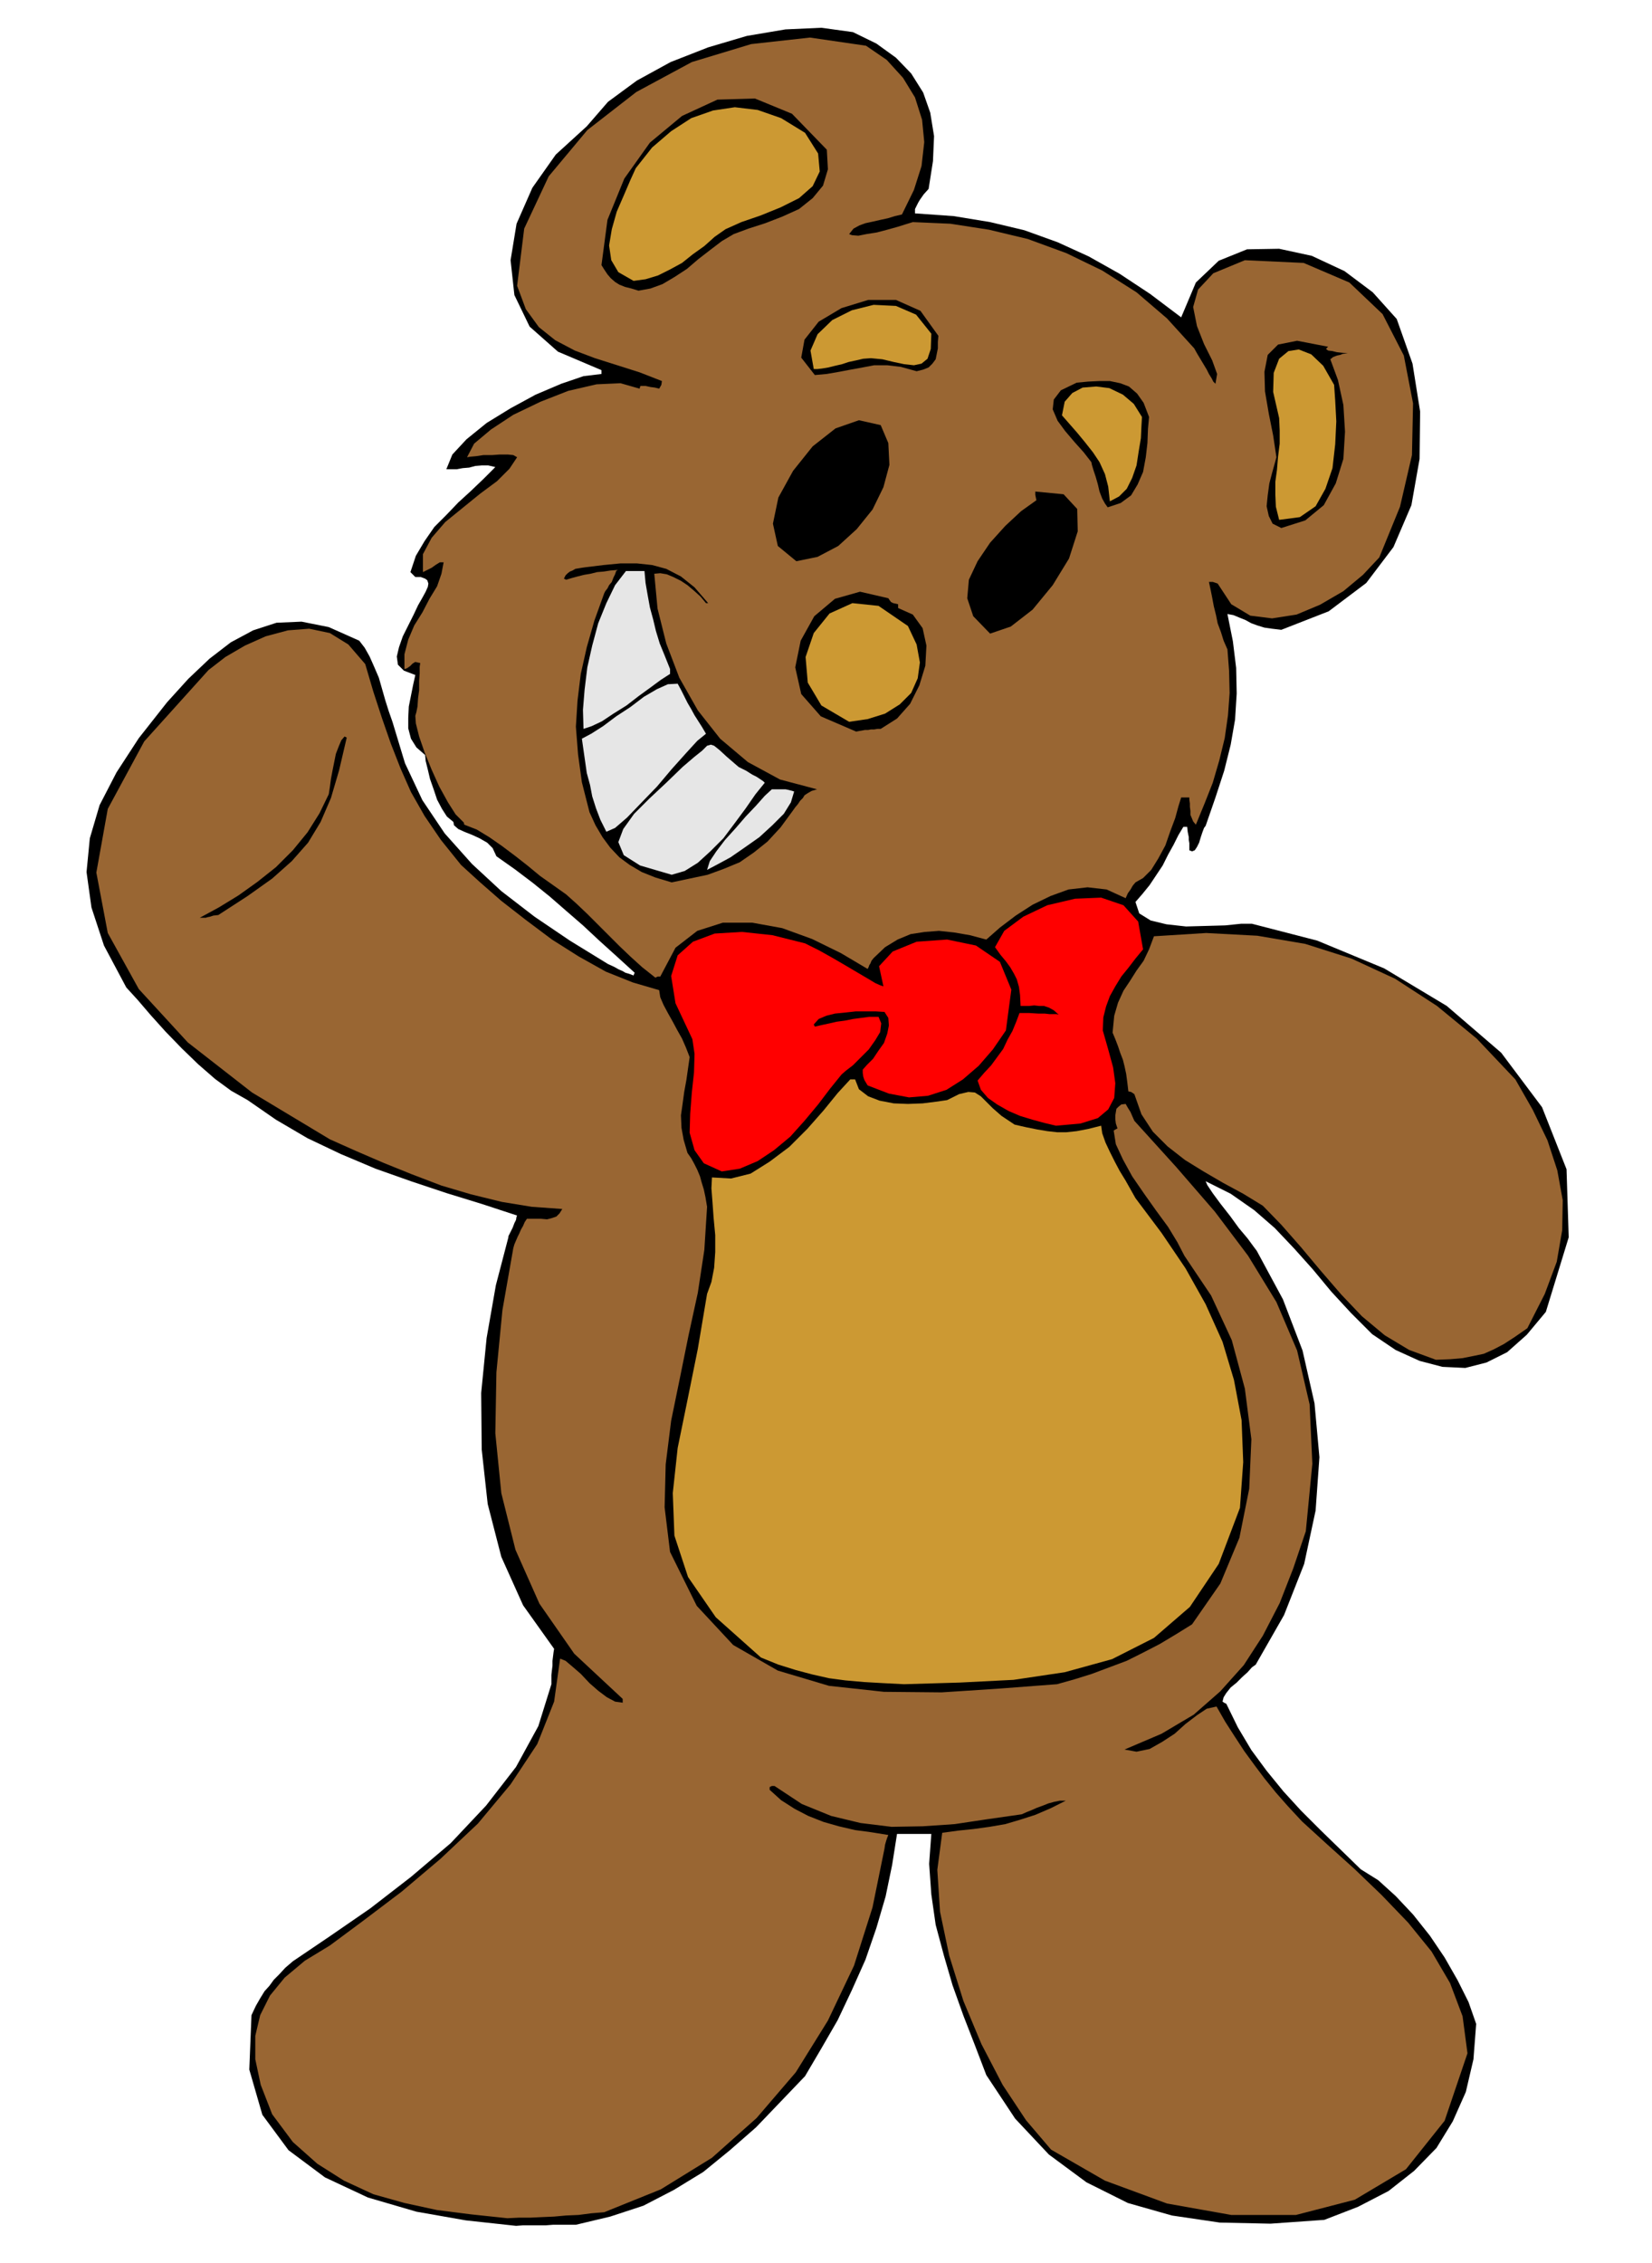 <svg xmlns="http://www.w3.org/2000/svg" width="490.455" height="671.683" fill-rule="evenodd" stroke-linecap="round" preserveAspectRatio="none" viewBox="0 0 3035 4157"><style>.brush1{fill:#000}.pen1{stroke:none}.brush2{fill:#963}.brush3{fill:#c93}.brush4{fill:red}.brush5{fill:#e6e6e6}</style><path d="m948 4089-92-10-91-16-89-26-79-37-67-50-48-65-24-83 4-100 8-17 8-14 8-13 9-10 8-11 10-10 11-12 14-12 68-46 74-51 75-58 73-62 65-69 55-71 41-75 24-77v-17l1-9 1-8v-9l1-8 1-8 1-6-57-80-40-89-25-97-11-100-1-104 10-101 17-97 23-88v-2l2-4 3-6 3-6 3-8 3-6 1-6 1-2-64-21-65-20-66-22-65-23-64-27-61-29-58-34-52-36-30-17-30-22-31-27-30-29-30-31-27-30-24-28-21-23-41-77-23-70-9-65 6-62 18-61 31-60 41-63 52-66 39-43 39-37 39-30 41-22 43-14 46-2 50 10 56 25 10 13 9 16 8 18 9 21 6 21 6 21 6 19 7 20 23 76 32 68 41 61 50 56 54 50 61 47 65 44 70 43 11 5 9 5 7 3 5 3 7 2 8 3 1-3 1-2-34-31-31-28-30-28-30-26-31-27-31-25-33-25-34-24-7-15-10-10-14-8-13-6-15-6-11-5-8-7-1-6-12-10-9-14-9-17-6-18-7-20-4-17-4-16-1-11-16-14-10-16-5-19v-19l1-21 4-20 4-20 4-18-21-8-11-11-2-15 4-17 7-20 10-20 10-20 8-17 8-14 6-11 4-9 1-6-2-6-4-3-8-3h-10l-5-5-4-4 10-30 16-27 18-26 22-22 22-23 23-21 23-22 22-22-13-3h-12l-12 1-11 3-12 1-11 2h-19l11-27 26-28 37-30 44-27 46-25 47-20 41-14 33-4v-7l-80-34-52-46-28-58-7-64 11-67 29-66 43-61 57-52 39-45 53-39 62-34 69-27 71-21 71-12 66-3 58 8 43 21 36 26 28 29 22 35 13 37 7 43-2 46-8 51-9 10-7 10-3 5-3 6-3 6v8l71 5 67 11 63 15 61 22 57 26 57 32 56 37 57 43 27-64 42-40 52-21 59-1 60 13 60 28 52 39 44 49 29 82 14 88-1 87-15 85-33 77-50 66-69 52-87 34-17-2-14-2-13-4-11-4-11-6-10-4-12-5-11-2 10 50 6 49 1 47-3 48-8 46-12 48-16 49-18 52-3 4-3 8-3 9-3 10-4 8-4 6-5 2-5-2v-13l-1-6v-5l-2-10-1-9h-7l-9 15-9 18-10 18-10 20-12 18-12 18-13 16-13 15 7 21 21 13 29 7 36 4 36-1 36-1 29-3h20l120 31 123 51 115 69 100 86 75 100 45 114 4 125-42 137-35 42-36 32-38 19-39 10-42-2-42-11-44-20-43-29-39-39-36-39-34-41-34-38-36-38-38-33-43-30-46-23 3 7 10 15 14 19 18 23 16 22 16 19 11 15 6 8 48 89 36 94 22 97 9 99-7 98-21 98-37 94-52 91-7 5-8 9-10 9-10 10-11 9-8 10-5 8-2 8 3 2 4 2 21 43 25 42 28 38 31 38 32 35 36 36 36 35 38 37 32 20 32 29 32 34 31 39 27 40 24 42 20 40 14 40-5 65-14 60-24 54-30 49-41 42-47 37-56 29-62 24-99 7-93-2-88-13-81-23-76-38-69-51-62-66-53-80-21-55-21-54-20-56-16-55-15-56-8-56-4-56 4-55h-63l-9 57-12 58-17 58-20 58-25 56-26 55-30 52-30 51-45 47-45 47-48 42-49 40-54 33-56 29-61 20-63 15h-42l-13 1h-42l-13 1z" class="pen1 brush1"/><path d="m932 4075-66-7-63-8-60-13-57-16-54-25-49-31-45-40-38-51-21-54-10-47v-43l9-38 18-36 27-33 37-31 46-28 62-46 70-53 71-60 69-65 60-72 49-74 31-78 11-79 10 4 13 11 15 13 16 17 16 14 16 12 15 8 14 2v-7l-89-83-64-92-44-99-26-104-11-110 2-112 11-114 20-114 2-7 3-7 3-7 3-6 3-7 4-7 3-7 4-6h26l11 1 8-2 9-3 6-6 5-8-56-4-55-9-57-14-54-16-55-21-52-21-51-22-47-21-143-86-118-92-90-98-57-103-21-111 21-117 67-124 118-131 31-24 36-21 38-17 41-11 39-3 38 8 34 21 31 36 15 51 16 49 16 46 18 46 19 43 25 44 30 44 37 46 34 31 40 35 45 35 48 36 49 31 50 28 50 20 48 14 2 13 6 14 8 15 9 16 8 15 9 16 7 16 7 18-3 21-3 21-4 22-3 22-3 21 1 23 4 22 7 24 7 10 6 11 5 10 5 12 3 11 4 13 3 14 3 18-5 79-12 79-17 78-16 79-16 78-10 80-2 79 10 82 49 99 67 72 82 47 94 28 101 11 106 1 107-7 105-8 32-9 32-10 32-12 32-12 30-15 31-16 30-18 29-18 52-75 35-84 18-90 4-91-12-93-24-89-38-82-49-73-13-25-17-28-22-30-22-31-22-32-17-31-13-28-4-25 3-2 4-2-3-9-1-8v-7l1-6 1-6 4-4 5-4 8-1 4 7 5 8 3 7 4 9 77 85 71 82 61 81 52 85 38 89 23 99 5 109-12 124-23 68-25 64-31 60-35 54-43 48-49 43-59 35-68 29 22 4 24-5 23-13 23-15 20-18 21-16 18-12 18-4 16 28 18 28 17 26 19 26 18 24 21 26 22 25 26 28 46 42 50 45 50 48 49 51 43 53 34 58 23 61 9 68-42 124-71 89-94 56-108 28h-119l-118-21-114-42-99-57-46-54-43-65-39-75-33-79-26-83-17-81-5-77 9-68 29-4 29-3 29-4 29-5 27-8 28-9 28-12 28-14h-11l-10 2-11 3-10 4-11 4-9 4-10 4-9 4-63 9-60 9-59 4-57 1-57-7-54-13-54-22-50-33h-5l-4 2v5l21 19 25 16 25 13 28 11 28 8 30 7 30 4 31 5-2 5-2 6-2 7-1 7-22 108-34 107-48 101-59 95-72 84-82 73-94 58-104 42-24 2-23 3-23 1-22 2-23 1-21 1h-21l-21 1z" class="pen1 brush2"/><path d="m1661 3094-39-2-35-2-34-3-30-4-31-7-30-8-32-10-32-13-83-74-51-74-25-76-3-78 9-83 18-88 19-94 17-101 8-22 5-26 2-29v-31l-3-32-2-28-2-26 1-20 35 2 36-9 35-22 36-27 33-33 30-34 26-32 23-25h9l7 18 17 13 21 8 26 5 26 1 27-1 24-3 21-3 22-11 17-4 12 1 11 7 9 9 13 13 16 14 24 16 22 5 20 4 18 3 18 2h17l19-2 21-4 24-6 2 14 6 17 8 17 9 18 9 17 11 18 9 16 9 16 48 64 44 65 37 66 31 69 21 70 14 74 3 77-6 84-39 103-53 79-66 57-77 39-87 24-94 14-99 5-102 3z" class="pen1 brush3"/><path d="m2638 2498-49-18-45-27-42-35-38-40-38-44-36-43-36-41-34-35-36-22-37-20-36-21-34-21-32-25-27-27-21-32-13-37-6-4-5-1-2-17-2-15-3-14-3-12-5-13-4-12-5-13-5-12 3-31 7-24 10-22 12-18 12-19 13-18 10-21 9-24 96-6 94 5 88 15 85 27 80 37 77 50 73 60 71 75 32 56 27 56 18 55 10 55-1 55-10 58-22 59-32 63-23 16-20 13-19 10-18 8-19 4-20 4-23 2-26 1z" class="pen1 brush2"/><path d="m1326 2152-33-15-17-24-9-32 1-35 3-39 4-37 1-34-4-27-31-66-8-50 12-38 28-25 40-15 50-3 56 6 60 15 26 13 25 14 24 14 22 13 17 10 15 9 9 4 6 2-8-37 25-27 44-18 56-4 53 11 44 30 21 51-10 75-24 35-26 30-29 25-30 19-34 11-35 3-37-7-39-15-6-10-2-6-1-7v-6l8-9 11-11 10-15 10-14 6-17 3-15-1-14-7-11-16-1h-37l-18 2-20 2-16 4-14 6-9 10 1 2 1 2 13-3 14-3 13-3 15-2 15-3 15-2 15-2h17l5 12-2 16-9 15-12 17-15 15-14 14-13 10-8 7-21 26-22 29-25 30-26 29-30 25-30 20-33 14-33 5z" class="pen1 brush4"/><path d="m1940 2068-21-5-22-6-23-7-21-9-21-12-17-12-13-15-6-17 12-14 13-14 11-15 11-15 8-17 9-16 7-17 6-16h18l16 1h12l9 1h13l4 1-9-8-9-5-9-3h-9l-9-1-9 1h-16l-1-20-2-15-4-14-5-10-7-12-8-11-10-12-10-14 17-30 35-26 44-21 51-12 48-2 41 14 27 30 9 51-14 17-13 17-13 16-11 18-10 18-7 19-5 20-1 24 10 35 9 33 4 29-2 27-11 21-19 16-32 10-45 4z" class="pen1 brush4"/><path d="m1204 1796-24-19-21-19-21-20-20-20-20-20-19-19-20-19-19-17-24-17-24-17-23-19-23-18-24-18-23-16-23-14-23-9-1-4-1-1-14-14-14-22-16-29-14-31-13-32-10-29-6-24-1-14 2-7 2-10 1-15 2-15v-17l1-14v-12l1-7-5-1-4-1-5 3-5 5-6 4-4 1v-27l7-27 11-26 15-24 13-25 14-23 8-23 4-21h-7l-8 5-7 5-8 4-8 4v-33l16-30 25-29 32-26 32-26 31-23 23-23 14-21-7-4-10-1h-15l-14 1h-16l-13 2-11 1-6 1 13-25 31-26 41-27 50-24 51-20 52-12 44-2 35 10 1-4 1-1h9l9 2 8 1 8 2 4-7 1-7-41-16-41-13-41-13-37-14-36-19-30-24-24-33-16-43 13-105 45-96 71-85 90-70 102-55 109-33 108-12 103 15 38 26 30 33 22 36 13 41 4 41-5 44-14 44-22 45-13 3-13 4-14 3-13 3-14 3-11 4-11 6-8 10 5 2 12 1 15-3 19-3 19-5 18-5 16-5 13-4 69 3 71 11 71 17 71 26 66 32 63 40 56 48 50 55 5 9 6 10 6 10 6 10 4 8 5 8 3 6 4 4 3-18-9-25-15-30-13-33-7-35 9-32 28-30 58-24 108 5 84 36 61 58 39 76 17 88-2 95-22 95-38 93-30 32-36 30-43 25-43 18-45 7-40-5-35-21-25-38-9-3h-7l3 14 3 15 3 16 4 16 3 15 6 16 5 16 7 16 3 39 1 41-3 41-6 42-10 41-12 41-15 38-16 39-5-6-2-5-3-7v-7l-1-8v-6l-1-7v-4h-15l-5 16-6 22-9 24-9 26-13 24-13 21-15 15-14 8-5 6-4 7-5 7-4 9-35-16-35-4-35 4-33 12-33 16-31 20-29 22-25 22-30-8-29-5-28-3-26 2-26 4-24 10-23 14-21 20-4 5-2 5-2 3-1 3-1 2-1 2-49-29-53-26-55-20-55-10h-54l-47 15-40 31-28 53h-5l-4 2z" class="pen1 brush2"/><path d="m367 1686 35-19 36-22 35-25 34-27 31-31 27-33 22-35 17-35 2-13 2-15 3-16 3-15 3-15 5-13 5-12 6-7 2 1 2 1-14 60-15 51-19 44-23 38-30 34-36 32-45 32-54 35-9 1-6 2-5 1-3 1h-11zm867-65-30-9-25-10-22-13-19-14-17-18-14-19-13-22-11-24-14-55-7-51-4-51 3-48 6-49 11-49 14-49 18-50 2-4 4-5 3-6 5-6 3-8 3-6 2-6 3-2-13 1-13 2-12 1-12 3-12 2-12 3-11 3-10 3-2-1-2-1 3-6 4-4 4-3 5-2 5-3 6-1 6-1 7-1 33-4 31-3h30l28 3 26 7 27 14 25 20 25 29h-4l-10-12-11-10-13-11-12-8-14-7-12-5-12-2-11 1 6 64 16 64 24 63 34 60 41 52 51 43 59 32 68 18-10 3-7 4-6 4-3 5-5 5-4 6-5 6-5 7-22 30-24 26-25 20-26 18-29 12-30 11-33 7-33 7z" class="pen1 brush1"/><path d="m1234 1607-58-17-30-19-10-24 9-24 20-28 28-28 31-29 30-29 21-18 15-12 9-9 7-2 6 2 10 8 13 12 22 19 14 7 11 7 8 4 6 4 6 4 3 3-17 21-18 26-20 27-21 28-24 24-23 21-24 15-24 7zm65-9 5-16 12-18 16-21 19-21 19-22 19-20 16-18 13-12h25l5 1 4 1 7 2-6 20-13 21-21 21-24 22-27 19-26 18-24 13-19 10zm-185-70-11-22-8-21-7-22-4-21-6-22-3-21-3-21-3-21 17-9 22-14 24-18 26-17 25-19 24-14 20-9 18-1 6 11 6 12 6 12 7 12 6 11 7 11 7 11 7 12-16 13-21 23-26 29-27 32-29 30-26 27-22 19-16 7z" class="pen1 brush5"/><path d="m1573 1344-65-28-36-41-11-49 10-49 25-45 38-32 46-13 52 12 2 3 3 4 4 2 9 2v7l27 12 18 25 7 32-2 37-11 36-17 34-24 27-30 19h-6l-6 1h-6l-5 1h-6l-5 1-6 1-5 1z" class="pen1 brush1"/><path d="m1072 1339-1-35 3-37 5-41 9-40 11-41 15-37 16-33 20-26h34l2 22 4 23 4 22 6 22 5 21 7 23 9 22 10 25v9l-17 11-19 14-22 16-22 17-24 15-21 14-19 9-15 5z" class="pen1 brush5"/><path d="m1560 1326-51-30-25-42-4-47 15-44 29-36 42-19 48 5 54 37 16 34 6 33-4 29-12 27-21 21-27 17-32 10-34 5z" class="pen1 brush3"/><path d="m1819 1164-31-32-11-33 3-34 16-34 23-34 28-31 29-27 28-20-2-10v-6l52 5 25 27 1 41-16 50-30 49-37 45-40 31-38 13zm-356-133-34-28-9-41 10-48 27-49 36-45 42-33 43-15 40 9 14 33 2 40-11 41-20 41-29 36-34 31-38 20-39 8zm891-61-16-8-7-14-4-18 2-20 3-22 5-19 5-18 3-11-6-40-8-40-7-41-1-36 6-31 19-19 35-7 57 11-4 4 4 3 8 1 8 2 9 1 11 1-9 1-5 2-5 1-3 1-5 2-5 4 14 38 10 46 3 49-3 50-14 45-22 40-34 28-44 14z" class="pen1 brush1"/><path d="m2350 955-6-24-1-22v-24l3-22 2-24 3-24v-24l-1-23-11-48 1-35 10-26 17-14 19-3 23 9 22 21 20 35 2 29 2 38-2 42-5 44-13 38-18 32-29 20-38 5z" class="pen1 brush3"/><path d="m2035 932-5-7-5-9-5-13-3-13-4-14-4-12-3-10-1-5-14-18-17-19-17-20-14-19-9-21 2-18 13-17 29-14 21-2 21-1h19l19 4 16 6 15 13 12 17 10 26-2 22-1 26-3 26-5 27-10 23-12 20-19 14-24 8z" class="pen1 brush1"/><path d="m2039 921-3-27-6-23-10-22-12-18-15-19-14-17-14-16-14-16 5-25 14-16 19-10 25-2 24 3 25 12 20 17 15 24-1 17-1 22-4 24-4 26-8 23-10 20-14 14-17 9z" class="pen1 brush3"/><path d="m1497 689-25-32 6-33 26-33 42-25 49-15h51l45 20 33 46-1 11v12l-2 10-2 10-6 8-7 7-10 4-12 3-29-8-25-3h-24l-21 4-22 4-21 4-23 4-22 2z" class="pen1 brush1"/><path d="M1501 678h-6l-6-34 13-30 27-26 36-18 40-10 41 2 37 16 28 35-1 28-6 18-11 9-14 3-18-2-19-4-21-5-21-2-14 1-13 3-14 3-12 4-13 3-12 3-12 2-9 1z" class="pen1 brush3"/><path d="m1173 534-13-4-12-3-10-4-8-5-8-7-6-7-6-9-5-8 11-83 31-76 47-66 59-49 65-30 69-2 68 28 64 66 2 36-9 30-19 23-25 20-31 14-31 12-31 10-27 10-22 13-21 16-22 17-21 18-23 15-22 13-22 8-22 4z" class="pen1 brush1"/><path d="m1164 516-28-16-13-22-4-27 5-30 9-32 13-30 12-28 10-22 30-38 35-30 37-24 40-14 40-6 42 5 43 15 44 27 24 38 3 33-13 27-25 22-34 17-37 15-35 12-29 13-20 14-19 17-21 15-20 16-22 12-22 11-23 7-22 3z" class="pen1 brush3"/></svg>
